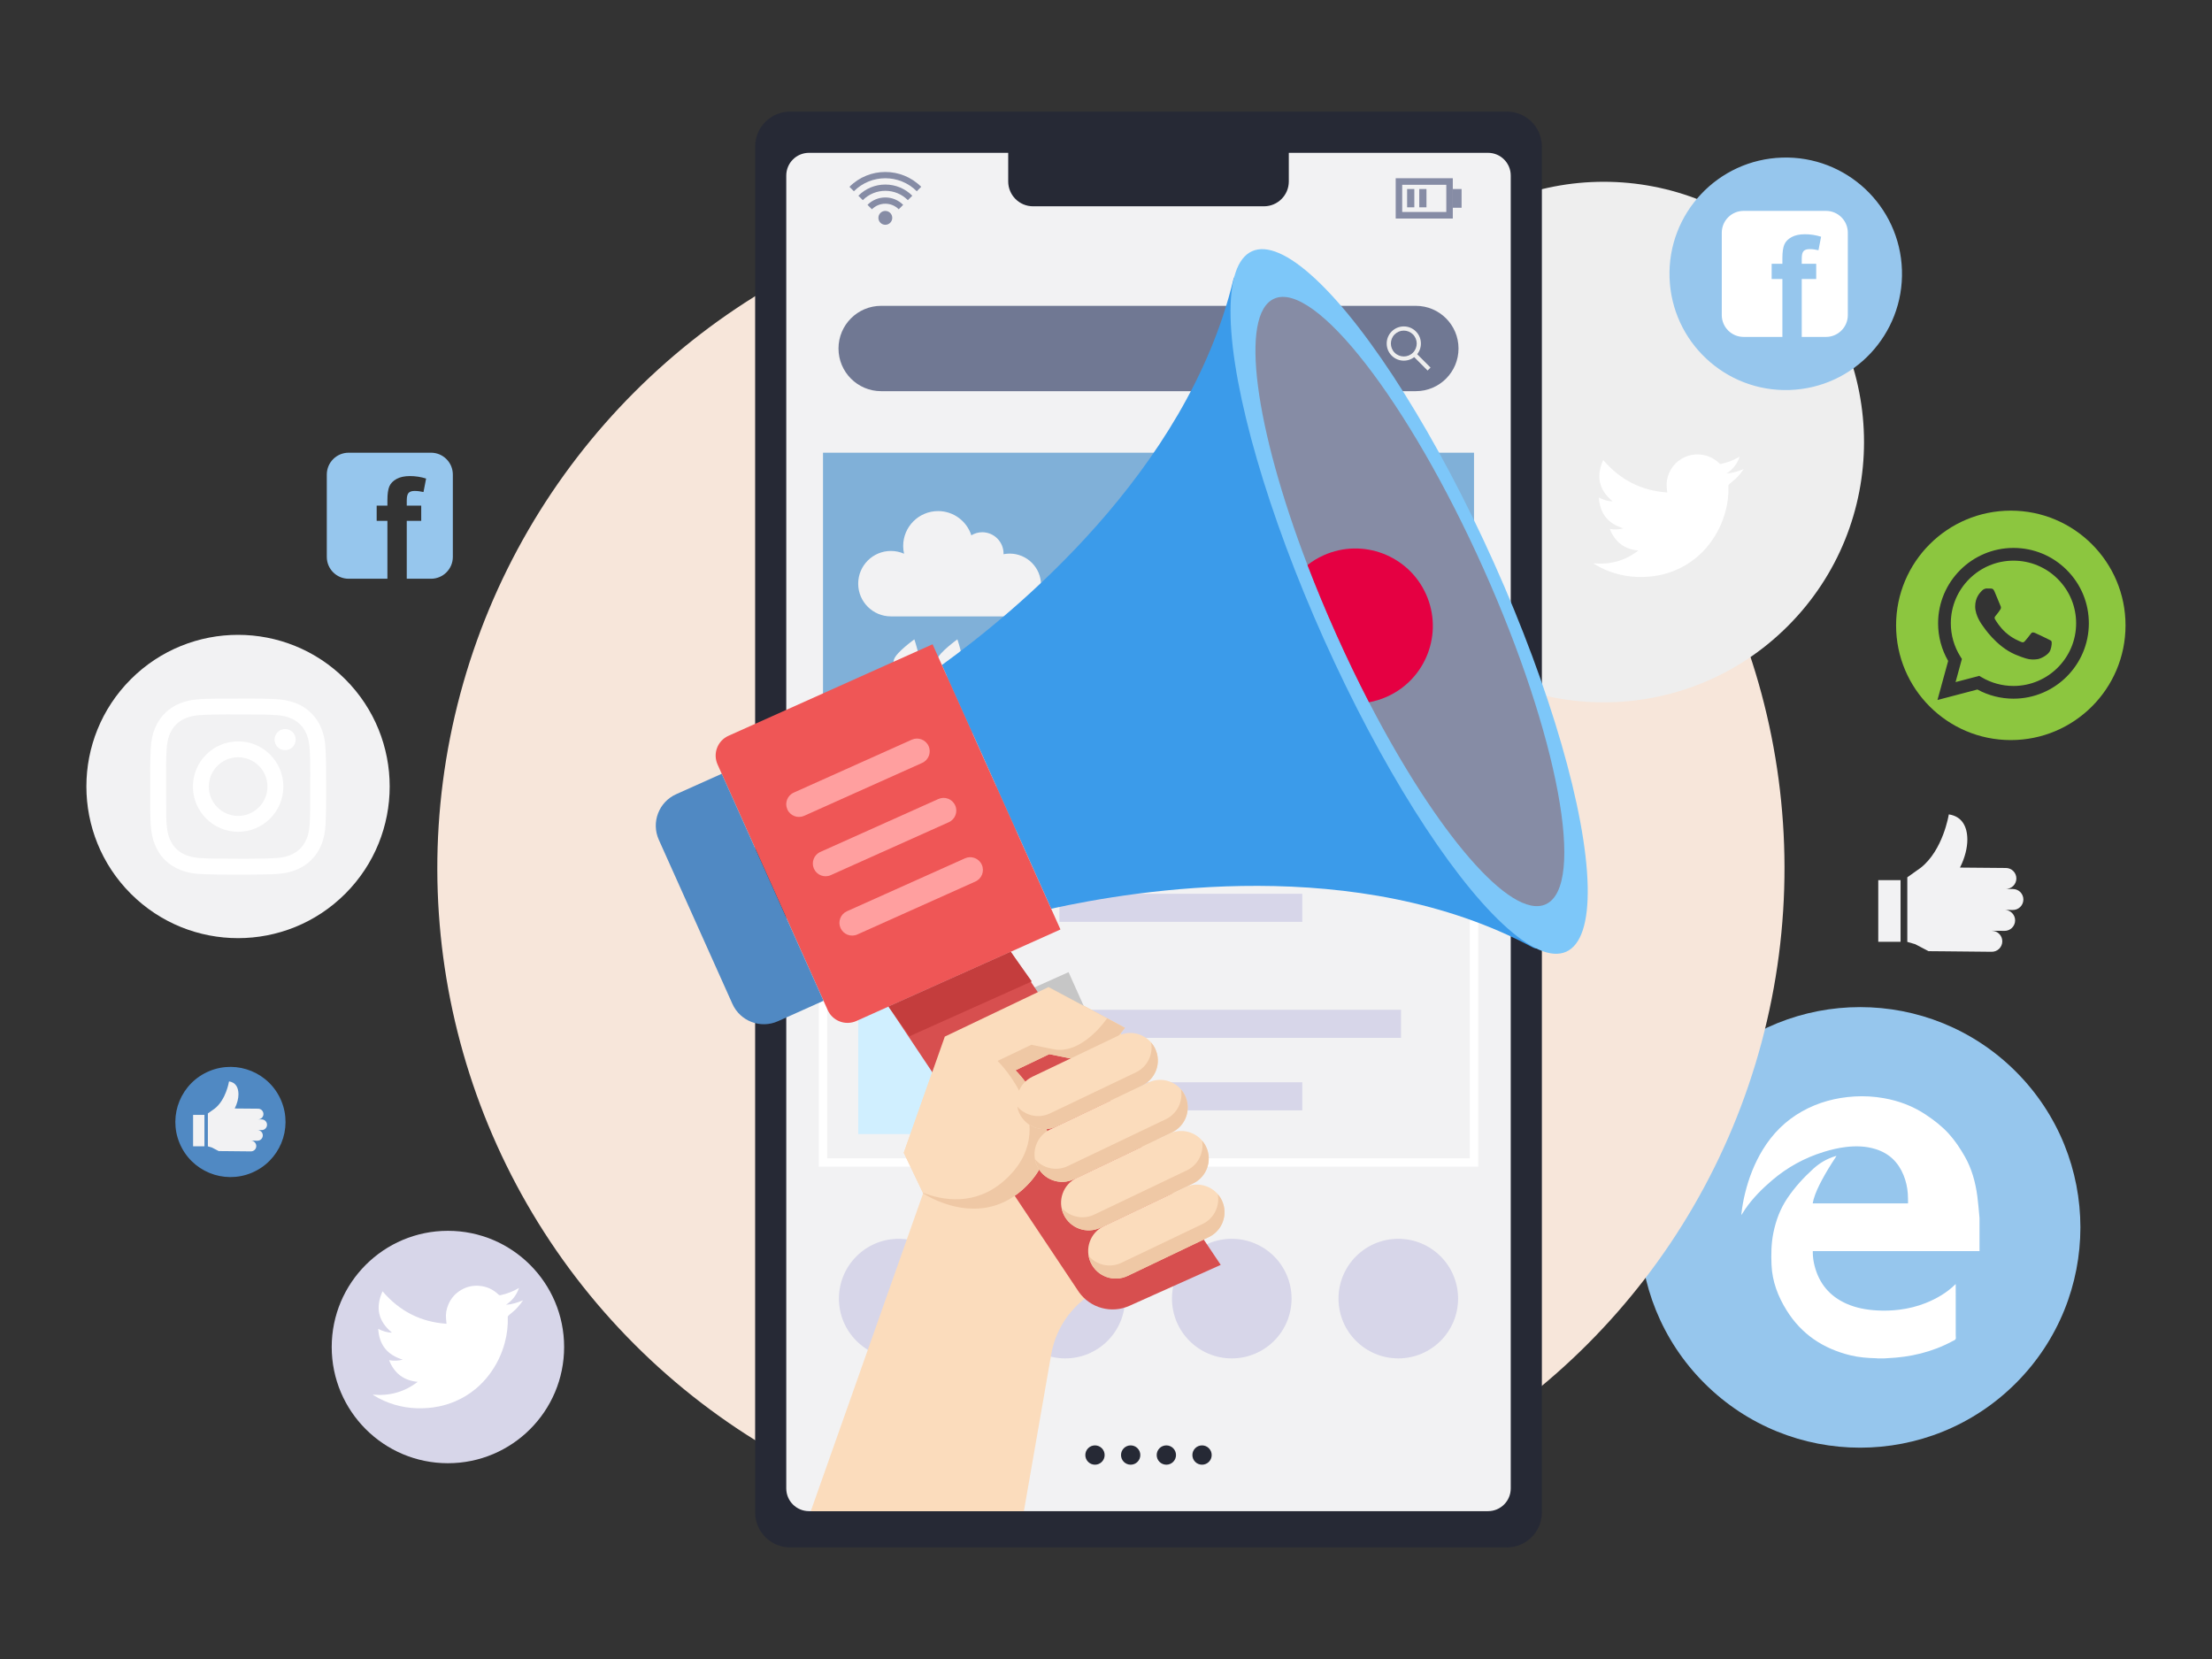 <?xml version="1.0" encoding="utf-8"?>
<svg xmlns="http://www.w3.org/2000/svg" id="Media" style="enable-background:new 0 0 800 600;" version="1.1" viewBox="0 0 800 600" x="0px" y="0px">
<rect x="0" y="0" width="800" height="600" fill="#333333" stroke="none"/>
<g>
	
		<ellipse cx="83.202" cy="405.759" rx="19.919" ry="19.919" style="fill:#5089C3;" transform="matrix(0.924 -0.383 0.383 0.924 -148.944 62.727)"/>
	
		<ellipse cx="672.853" cy="443.878" rx="79.682" ry="79.682" style="fill:#96C6ED;" transform="matrix(0.707 -0.707 0.707 0.707 -116.795 605.788)"/>
	
		<ellipse cx="401.852" cy="313.982" rx="243.646" ry="243.646" style="fill:#F7E6DA;" transform="matrix(0.707 -0.707 0.707 0.707 -104.319 376.115)"/>
	
		<ellipse cx="580.096" cy="159.829" rx="94.146" ry="94.146" style="fill:#EEEEEE;" transform="matrix(0.707 -0.707 0.707 0.707 56.89 457.003)"/>
	<path d="M544.988,559.639H285.761c-6.989,0-12.654-5.665-12.654-12.654V53.015&#xD;&#xA;		c0-6.989,5.665-12.654,12.654-12.654h259.227c6.989,0,12.654,5.665,12.654,12.654v493.969&#xD;&#xA;		C557.642,553.973,551.977,559.639,544.988,559.639z" style="fill:#262935;"/>
	<path d="M538.166,546.529H292.582c-4.539,0-8.218-3.679-8.218-8.218V63.49c0-4.539,3.679-8.218,8.218-8.218&#xD;&#xA;		h245.583c4.539,0,8.218,3.679,8.218,8.218v474.821C546.384,542.849,542.705,546.529,538.166,546.529z" style="fill:#F2F2F3;"/>
	<path d="M457.128,45.1H373.62c-4.964,0-8.988,4.024-8.988,8.987v11.534c0,4.964,4.024,8.988,8.988,8.988&#xD;&#xA;		h83.507c4.964,0,8.988-4.024,8.988-8.988V54.088C466.116,49.124,462.092,45.1,457.128,45.1z" style="fill:#262935;"/>
	<g>
		<circle cx="396.015" cy="526.237" r="3.492" style="fill:#262935;"/>
		<circle cx="408.921" cy="526.237" r="3.492" style="fill:#262935;"/>
		<circle cx="421.827" cy="526.237" r="3.492" style="fill:#262935;"/>
		<circle cx="434.733" cy="526.237" r="3.492" style="fill:#262935;"/>
	</g>
	<path d="M512.061,110.609H318.688c-8.523,0-15.432,6.909-15.432,15.432c0,8.523,6.909,15.432,15.432,15.432&#xD;&#xA;		h193.373c8.523,0,15.432-6.909,15.432-15.432C527.492,117.519,520.583,110.609,512.061,110.609z" style="fill:#707893;"/>
	<g>
		<g>
			<path d="M507.704,130.436c-1.586,0-3.172-0.604-4.378-1.81c-2.413-2.415-2.413-6.343,0-8.757&#xD;&#xA;				c1.17-1.17,2.725-1.814,4.378-1.814c1.654,0,3.209,0.644,4.378,1.814c2.413,2.414,2.413,6.343,0,8.757&#xD;&#xA;				C510.875,129.832,509.289,130.436,507.704,130.436z M507.704,119.569c-1.249,0-2.424,0.487-3.307,1.37&#xD;&#xA;				c-1.823,1.824-1.823,4.791,0,6.615c1.823,1.823,4.791,1.824,6.614,0c1.823-1.824,1.823-4.791,0-6.615&#xD;&#xA;				C510.128,120.056,508.953,119.569,507.704,119.569z" style="fill:#EEEEEE;"/>
		</g>
		<g>
			
				<rect height="7.641" style="fill:#EEEEEE;" transform="matrix(0.707 -0.707 0.707 0.707 58.099 401.873)" width="1.515" x="513.49" y="126.971"/>
		</g>
	</g>
	<g>
		<rect height="6.773" style="fill:#868CA5;" width="3.179" x="525.424" y="68.361"/>
		<path d="M504.776,64.46v14.575h20.648V64.46H504.776z M523.075,76.663h-15.949v-9.831h15.949V76.663z" style="fill:#868CA5;"/>
		<rect height="6.619" style="fill:#868CA5;" width="2.608" x="508.903" y="68.361"/>
		<rect height="6.619" style="fill:#868CA5;" width="2.608" x="513.296" y="68.361"/>
	</g>
	<g>
		<g>
			<path d="M322.698,78.79c0,1.384-1.122,2.507-2.507,2.507s-2.506-1.122-2.506-2.507&#xD;&#xA;				s1.122-2.507,2.506-2.507S322.698,77.406,322.698,78.79z" style="fill:#868CA5;"/>
		</g>
		<g>
			<path d="M315.342,75.69l-1.604-1.604c1.724-1.724,4.016-2.673,6.454-2.673&#xD;&#xA;				c2.438,0,4.729,0.949,6.453,2.673l-1.604,1.604c-1.295-1.295-3.018-2.008-4.849-2.008&#xD;&#xA;				C318.36,73.681,316.638,74.395,315.342,75.69z" style="fill:#868CA5;"/>
		</g>
		<g>
			<path d="M312.042,72.389l-1.604-1.604c2.606-2.606,6.07-4.041,9.754-4.041&#xD;&#xA;				c3.685,0,7.149,1.435,9.753,4.041l-1.604,1.604c-2.177-2.177-5.07-3.376-8.149-3.376&#xD;&#xA;				C317.114,69.013,314.219,70.212,312.042,72.389z" style="fill:#868CA5;"/>
		</g>
		<g>
			<path d="M331.563,69.168c-6.269-6.267-16.471-6.27-22.742,0l-1.604-1.604&#xD;&#xA;				c7.154-7.154,18.796-7.155,25.95,0L331.563,69.168z" style="fill:#868CA5;"/>
		</g>
	</g>
	<rect height="101.509" style="fill:#80B0D8;" width="235.444" x="297.652" y="163.727"/>
	<g>
		<path d="M534.612,421.943H296.137V272.678h238.475V421.943z M299.167,418.913h232.414V275.709H299.167&#xD;&#xA;			V418.913z" style="fill:#FFFFFF;"/>
	</g>
	<g>
		<path d="M365.154,200.215c-0.763,0-1.507,0.078-2.227,0.221c0.001-0.075,0.022-0.146,0.022-0.221&#xD;&#xA;			c0-4.266-3.459-7.725-7.724-7.725c-1.443,0-2.776,0.421-3.932,1.109c-1.634-5.081-6.395-8.76-12.019-8.76&#xD;&#xA;			c-6.974,0-12.628,5.654-12.628,12.628c0,0.962,0.118,1.894,0.321,2.794c-1.456-0.64-3.062-1.001-4.755-1.001&#xD;&#xA;			c-6.535,0-11.833,5.298-11.833,11.833c0,6.535,5.298,11.833,11.833,11.833h42.942c6.271,0,11.355-5.084,11.355-11.356&#xD;&#xA;			C376.509,205.299,371.425,200.215,365.154,200.215z" style="fill:#F2F2F3;"/>
		<g>
			<path d="M332.492,241.371c-0.805,2.527-3.507,3.922-6.033,3.116c-2.527-0.806-3.922-3.507-3.117-6.034&#xD;&#xA;				c0.805-2.527,7.341-7.218,7.341-7.218S333.297,238.844,332.492,241.371z" style="fill:#F2F2F3;"/>
			<path d="M348.056,241.371c-0.805,2.527-3.507,3.922-6.033,3.116c-2.527-0.806-3.922-3.507-3.117-6.034&#xD;&#xA;				s7.341-7.218,7.341-7.218S348.861,238.844,348.056,241.371z" style="fill:#F2F2F3;"/>
			<path d="M363.62,241.371c-0.805,2.527-3.507,3.922-6.033,3.116c-2.527-0.806-3.922-3.507-3.117-6.034&#xD;&#xA;				c0.805-2.527,7.341-7.218,7.341-7.218S364.425,238.844,363.62,241.371z" style="fill:#F2F2F3;"/>
		</g>
	</g>
	<g>
		<path d="M453.617,217.374v-6.358h4.214v6.358h3.908v4.022h-3.908v6.589h-4.214v-6.589h-12.795v-3.37&#xD;&#xA;			l9.158-16.856h4.367l-8.696,16.204H453.617z" style="fill:#FFFFFF;"/>
		<path d="M482.211,207.72c0,2.72-2.068,5.747-4.903,8.812l-6.971,7.392h13.1v4.061H464.36v-3.294&#xD;&#xA;			l9.882-10.611c1.956-1.992,3.256-4.177,3.256-5.708c0-2.146-1.684-3.448-4.482-3.448c-2.336,0-5.056,1.302-7.317,3.372l-1.8-3.486&#xD;&#xA;			c2.913-2.375,6.323-3.832,9.769-3.832C478.723,200.978,482.211,203.621,482.211,207.72z" style="fill:#FFFFFF;"/>
		<path d="M498.34,209.284c0,3.571-2.52,6.026-6.182,6.026c-3.684,0-6.207-2.455-6.207-6.026&#xD;&#xA;			c0-3.593,2.523-6.028,6.207-6.028C495.819,203.256,498.34,205.691,498.34,209.284z M488.517,209.306&#xD;&#xA;			c0,2.299,1.497,3.861,3.64,3.861c2.121,0,3.615-1.563,3.615-3.861c0-2.277-1.494-3.84-3.615-3.84&#xD;&#xA;			C490.015,205.466,488.517,207.029,488.517,209.306z" style="fill:#FFFFFF;"/>
	</g>
	<g>
		<rect height="57.143" style="fill:#B2B2B2;" width="57.143" x="310.378" y="284.468"/>
		<rect height="57.143" style="fill:#D0EFFF;" width="57.143" x="310.378" y="353.01"/>
	</g>
	<rect height="10.159" style="fill:#D7D6E9;" width="123.551" x="383.153" y="297.03"/>
	<rect height="10.159" style="fill:#D7D6E9;" width="87.829" x="383.153" y="323.248"/>
	<rect height="10.159" style="fill:#D7D6E9;" width="123.551" x="383.153" y="365.196"/>
	<rect height="10.159" style="fill:#D7D6E9;" width="87.829" x="383.153" y="391.414"/>
	<circle cx="325.036" cy="469.657" r="21.626" style="fill:#D7D6E9;"/>
	<circle cx="385.262" cy="469.657" r="21.626" style="fill:#D7D6E9;"/>
	<circle cx="445.487" cy="469.657" r="21.626" style="fill:#D7D6E9;"/>
	<circle cx="505.712" cy="469.657" r="21.626" style="fill:#D7D6E9;"/>
	<g>
		<path d="M293.236,546.529h77.066l9.886-56.723c1.807-10.372,8.523-19.228,18.023-23.766l33.055-15.792&#xD;&#xA;			l-27.081-79.961l-24.976-13.304l-37.502,17.917l-14.845,42.006l7.005,14.662L293.236,546.529z" style="fill:#FBDCBC;"/>
		
			<rect height="39.581" style="fill:#C6C6C6;" transform="matrix(0.912 -0.409 0.409 0.912 -118.945 190.873)" width="17.958" x="377.626" y="353.624"/>
		<path d="M558.081,339.256l-53.506-119.321l-53.506-119.321c-1.031-2.301-4.425-1.976-5.013,0.485&#xD;&#xA;			c-16.725,69.923-80.046,121.041-105.414,139.415l19.762,44.069l19.762,44.069c30.594-6.72,110.882-19.998,174.218,14.024&#xD;&#xA;			C556.613,343.874,559.112,341.557,558.081,339.256z" style="fill:#3B9BEA;"/>
		<path d="M383.53,336.156l-73.812,33.098c-3.955,1.773-8.598,0.005-10.371-3.95l-39.83-88.823&#xD;&#xA;			c-1.773-3.955-0.005-8.598,3.95-10.371l73.812-33.099L383.53,336.156z" style="fill:#EF5656;"/>
		<path d="M297.839,361.944l-16.484,7.392c-6.281,2.817-13.656,0.008-16.473-6.273l-26.616-59.354&#xD;&#xA;			c-2.817-6.281-0.008-13.656,6.273-16.473l16.484-7.392L297.839,361.944z" style="fill:#5089C3;"/>
		
			<ellipse cx="509.901" cy="217.547" rx="33.722" ry="138.896" style="fill:#7DC7F9;" transform="matrix(0.912 -0.409 0.409 0.912 -44.376 227.678)"/>
		<path d="M536.492,205.622c27.122,60.483,37.199,114.855,22.52,121.437&#xD;&#xA;			c-12.616,5.657-39.401-25.784-63.892-73.084c-4.015-7.778-7.975-15.97-11.804-24.508c-3.829-8.538-7.311-16.944-10.448-25.116&#xD;&#xA;			c-19.028-49.751-24.688-90.664-12.073-96.321C475.474,101.448,509.37,145.139,536.492,205.622z" style="fill:#868CA5;"/>
		<path d="M515.749,214.924c6.334,14.125,0.014,30.701-14.102,37.031c-2.13,0.955-4.327,1.631-6.527,2.021&#xD;&#xA;			c-4.015-7.778-7.975-15.97-11.804-24.508c-3.829-8.538-7.311-16.944-10.448-25.116c1.754-1.383,3.721-2.575,5.85-3.53&#xD;&#xA;			C492.833,194.492,509.419,200.808,515.749,214.924z" style="fill:#E50042;"/>
		<path d="M441.493,457.461l-33.019,14.806c-6.498,2.914-14.149,0.83-18.273-4.976l-68.856-103.25&#xD;&#xA;			l44.198-19.819L441.493,457.461z" style="fill:#D74F4F;"/>
		<polygon points="373.158,354.944 365.542,344.222 321.344,364.041 328.959,374.763" style="fill:#C43D3D;"/>
		<g>
			<path d="M290.835,295.054l42.69-19.143c2.318-1.04,3.355-3.762,2.315-6.08&#xD;&#xA;				c-1.04-2.318-3.762-3.355-6.08-2.315l-42.69,19.143c-2.318,1.039-3.355,3.761-2.315,6.08&#xD;&#xA;				C285.794,295.056,288.517,296.093,290.835,295.054z" style="fill:#FF9F9F;"/>
			<path d="M339.38,288.97l-42.69,19.143c-2.318,1.039-3.355,3.761-2.315,6.08&#xD;&#xA;				c1.04,2.318,3.762,3.355,6.08,2.315l42.689-19.143c2.318-1.039,3.355-3.762,2.315-6.08&#xD;&#xA;				C344.42,288.967,341.698,287.931,339.38,288.97z" style="fill:#FF9F9F;"/>
			<path d="M349,310.424l-42.689,19.143c-2.318,1.04-3.355,3.762-2.315,6.08&#xD;&#xA;				c1.04,2.318,3.762,3.355,6.08,2.315l42.69-19.143c2.318-1.039,3.355-3.762,2.315-6.08&#xD;&#xA;				C354.041,310.421,351.319,309.385,349,310.424z" style="fill:#FF9F9F;"/>
		</g>
		<path d="M369.649,430.397c22.011-19.435-2.378-43.309-2.378-43.309l12.226-5.841l7.705,1.562&#xD;&#xA;			c10.648,2.354,19.651-11.101,19.651-11.101l-27.646-14.726l-37.502,17.917l-14.845,42.006l7.005,14.662&#xD;&#xA;			C333.865,431.568,353.308,444.826,369.649,430.397z" style="fill:#FBDCBC;"/>
		<path d="M379.208,356.983l-0.054,0.026l21.224,11.305c0,0-9.004,13.455-19.651,11.101l-7.705-1.563&#xD;&#xA;			l-12.227,5.841c0,0,24.389,23.875,2.378,43.309c-10.526,9.294-22.331,7.099-29.405,4.361l0.097,0.204&#xD;&#xA;			c0,0,19.442,13.259,35.784-1.17c22.011-19.435-2.378-43.309-2.378-43.309l12.226-5.841l7.705,1.563&#xD;&#xA;			c10.648,2.354,19.651-11.101,19.651-11.101L379.208,356.983z" style="fill:#EFC8A5;"/>
		<path d="M428.583,429.407l-29.354,14.024c-4.974,2.376-7.079,8.334-4.703,13.308&#xD;&#xA;			c2.376,4.974,8.334,7.08,13.308,4.703l29.354-14.024c4.974-2.376,7.079-8.334,4.703-13.308&#xD;&#xA;			C439.515,429.137,433.557,427.031,428.583,429.407z" style="fill:#FBDCBC;"/>
		<path d="M422.881,410.009l-33.455,15.983c-4.974,2.376-7.079,8.335-4.703,13.308&#xD;&#xA;			c2.376,4.974,8.334,7.079,13.308,4.703l33.454-15.983c4.974-2.376,7.079-8.334,4.703-13.308&#xD;&#xA;			C433.813,409.738,427.855,407.633,422.881,410.009z" style="fill:#FBDCBC;"/>
		<path d="M415.274,391.521l-35.449,16.936c-4.973,2.376-7.079,8.334-4.703,13.308&#xD;&#xA;			c2.376,4.974,8.335,7.079,13.308,4.703l35.449-16.936c4.974-2.376,7.079-8.335,4.703-13.308&#xD;&#xA;			C426.206,391.251,420.248,389.145,415.274,391.521z" style="fill:#FBDCBC;"/>
		<path d="M404.475,374.558l-31.061,14.839c-4.974,2.376-7.079,8.334-4.703,13.308&#xD;&#xA;			c2.376,4.974,8.334,7.079,13.308,4.703l31.061-14.839c4.973-2.376,7.079-8.335,4.703-13.308&#xD;&#xA;			C415.407,374.287,409.448,372.182,404.475,374.558z" style="fill:#FBDCBC;"/>
		<path d="M434.924,442.68l-29.354,14.024c-4.153,1.984-8.983,0.835-11.851-2.49&#xD;&#xA;			c0.156,0.854,0.414,1.703,0.807,2.525c2.376,4.974,8.334,7.08,13.308,4.703l29.354-14.024c4.974-2.376,7.079-8.334,4.703-13.308&#xD;&#xA;			c-0.392-0.821-0.89-1.556-1.457-2.214C441.218,436.216,439.077,440.696,434.924,442.68z" style="fill:#EFC8A5;"/>
		<path d="M429.222,423.282l-33.455,15.983c-4.153,1.984-8.983,0.835-11.851-2.489&#xD;&#xA;			c0.156,0.854,0.414,1.703,0.807,2.525c2.376,4.974,8.334,7.079,13.308,4.703l33.454-15.983c4.974-2.376,7.079-8.334,4.703-13.308&#xD;&#xA;			c-0.392-0.821-0.89-1.556-1.457-2.214C435.516,416.818,433.375,421.298,429.222,423.282z" style="fill:#EFC8A5;"/>
		<path d="M421.615,404.794l-35.449,16.936c-4.152,1.984-8.983,0.835-11.85-2.49&#xD;&#xA;			c0.155,0.855,0.414,1.704,0.806,2.525c2.376,4.974,8.335,7.079,13.308,4.703l35.449-16.936c4.974-2.376,7.079-8.335,4.703-13.308&#xD;&#xA;			c-0.392-0.821-0.89-1.556-1.457-2.214C427.909,398.33,425.768,402.81,421.615,404.794z" style="fill:#EFC8A5;"/>
		<path d="M410.816,387.831l-31.061,14.839c-4.153,1.984-8.983,0.835-11.851-2.489&#xD;&#xA;			c0.156,0.854,0.414,1.703,0.807,2.525c2.376,4.974,8.334,7.079,13.308,4.703l31.061-14.839c4.973-2.376,7.079-8.335,4.703-13.308&#xD;&#xA;			c-0.392-0.821-0.89-1.556-1.457-2.214C417.11,381.367,414.968,385.847,410.816,387.831z" style="fill:#EFC8A5;"/>
	</g>
	<circle cx="161.996" cy="487.167" r="42.026" style="fill:#D7D6E9;"/>
	
		<ellipse cx="86.129" cy="284.468" rx="54.854" ry="54.854" style="fill:#F2F2F3;" transform="matrix(0.707 -0.707 0.707 0.707 -175.923 144.221)"/>
	
		<ellipse cx="645.498" cy="99.059" rx="42.026" ry="42.026" style="fill:#96C6ED;" transform="matrix(1 -0.032 0.032 1 -2.829 20.62)"/>
	<path d="M660.389,76.267h-29.783c-4.363,0-7.901,3.537-7.901,7.901v29.783c0,4.363,3.538,7.9,7.901,7.9&#xD;&#xA;		h14.021v-20.945h-3.885v-5.504h3.885V93.41c0-2.225,0.237-3.885,0.708-4.981c0.475-1.096,1.346-1.988,2.617-2.678&#xD;&#xA;		c1.269-0.688,2.876-1.033,4.819-1.033c1.993,0,3.944,0.299,5.852,0.896l-0.946,4.881c-1.112-0.265-2.184-0.398-3.214-0.398&#xD;&#xA;		c-1.012,0-1.738,0.236-2.178,0.711c-0.441,0.472-0.661,1.381-0.661,2.726v1.868h5.23v5.504h-5.23v20.945h8.765&#xD;&#xA;		c4.363,0,7.901-3.537,7.901-7.9V84.168C668.29,79.804,664.752,76.267,660.389,76.267z" style="fill:#FFFFFF;"/>
	<path d="M155.875,163.727h-29.783c-4.363,0-7.901,3.537-7.901,7.9v29.783c0,4.363,3.538,7.9,7.901,7.9&#xD;&#xA;		h14.021v-20.945h-3.885v-5.504h3.885v-1.992c0-2.225,0.237-3.885,0.708-4.981c0.475-1.096,1.346-1.988,2.617-2.678&#xD;&#xA;		c1.269-0.689,2.876-1.033,4.818-1.033c1.993,0,3.944,0.299,5.852,0.896l-0.946,4.881c-1.112-0.265-2.184-0.398-3.214-0.398&#xD;&#xA;		c-1.012,0-1.738,0.236-2.178,0.711c-0.441,0.471-0.661,1.382-0.661,2.726v1.868h5.23v5.504h-5.23v20.945h8.765&#xD;&#xA;		c4.363,0,7.901-3.537,7.901-7.9v-29.783C163.775,167.264,160.237,163.727,155.875,163.727z" style="fill:#96C6ED;"/>
	<g>
		<path d="M727.235,184.679c-22.911,0-41.49,18.579-41.49,41.49s18.579,41.49,41.49,41.49&#xD;&#xA;			c22.911,0,41.49-18.579,41.49-41.49S750.146,184.679,727.235,184.679z M728.201,252.688&#xD;&#xA;			C728.2,252.688,728.201,252.688,728.201,252.688h-0.011c-4.563-0.002-9.046-1.146-13.028-3.317l-14.451,3.79l3.868-14.122&#xD;&#xA;			c-2.386-4.132-3.641-8.821-3.639-13.624c0.006-15.026,12.235-27.25,27.261-27.25c7.292,0.003,14.137,2.841,19.283,7.992&#xD;&#xA;			c5.147,5.151,7.98,11.998,7.977,19.28C755.454,240.462,743.224,252.688,728.201,252.688z" style="fill:#8CC63F;"/>
		<path d="M728.21,202.768c-12.498,0-22.662,10.16-22.668,22.649c-0.001,4.28,1.197,8.448,3.465,12.054&#xD;&#xA;			l0.539,0.857l-2.289,8.359l8.576-2.249l0.828,0.491c3.478,2.064,7.466,3.156,11.532,3.157h0.009&#xD;&#xA;			c12.488,0,22.652-10.161,22.658-22.65c0.002-6.053-2.352-11.743-6.63-16.024C739.95,205.129,734.261,202.77,728.21,202.768z&#xD;&#xA;			 M741.537,235.154c-0.568,1.59-3.289,3.042-4.597,3.238c-1.174,0.175-2.658,0.248-4.29-0.27c-0.99-0.314-2.258-0.733-3.884-1.435&#xD;&#xA;			c-6.832-2.949-11.295-9.827-11.635-10.281c-0.341-0.454-2.781-3.693-2.781-7.044c0-3.351,1.76-4.999,2.384-5.68&#xD;&#xA;			c0.625-0.682,1.363-0.852,1.817-0.852c0.454,0,0.908,0.004,1.305,0.024c0.418,0.021,0.98-0.159,1.532,1.169&#xD;&#xA;			c0.568,1.364,1.93,4.715,2.1,5.055c0.17,0.341,0.284,0.739,0.057,1.193c-0.227,0.455-0.982,1.435-1.703,2.329&#xD;&#xA;			c-0.302,0.375-0.696,0.708-0.299,1.39c0.397,0.681,1.765,2.911,3.789,4.717c2.602,2.32,4.797,3.038,5.478,3.38&#xD;&#xA;			c0.681,0.341,1.078,0.284,1.476-0.17c0.397-0.454,1.703-1.988,2.156-2.67c0.454-0.682,0.909-0.568,1.533-0.341&#xD;&#xA;			c0.625,0.227,3.973,1.874,4.654,2.215c0.681,0.341,1.135,0.511,1.305,0.796C742.104,232.201,742.104,233.564,741.537,235.154z" style="fill:#8CC63F;"/>
	</g>
	<path d="M134.815,504.387c6.059,0.543,11.466-0.94,16.242-4.628c-5.02-0.495-8.452-3.029-10.334-7.836&#xD;&#xA;		c1.702,0.309,3.277,0.25,4.968-0.186c-5.595-1.675-8.54-5.316-8.907-11.135c1.616,0.816,3.202,1.352,4.967,1.353&#xD;&#xA;		c-4.977-4.109-6.058-9.052-3.399-14.945c6.126,7.176,13.765,11.111,23.14,11.749c-0.066-0.707-0.125-1.322-0.181-1.936&#xD;&#xA;		c-0.158-1.741,0.155-3.411,0.833-5.007c0.973-2.289,2.544-4.075,4.699-5.322c2.003-1.159,4.165-1.634,6.478-1.451&#xD;&#xA;		c2.745,0.217,5.081,1.3,7.044,3.224c0.134,0.131,0.422,0.206,0.609,0.166c2.339-0.497,4.548-1.344,6.729-2.623&#xD;&#xA;		c-0.909,2.636-2.464,4.603-4.69,6.083c2.12-0.151,4.113-0.774,6.163-1.613c-0.351,0.486-0.629,0.892-0.93,1.28&#xD;&#xA;		c-0.303,0.389-0.62,0.767-0.949,1.134c-0.339,0.379-0.677,0.763-1.055,1.102c-0.734,0.657-1.494,1.285-2.245,1.923&#xD;&#xA;		c-0.202,0.171-0.364,0.33-0.352,0.648c0.11,3.126-0.257,6.198-1.069,9.219c-1.15,4.276-3.05,8.179-5.74,11.701&#xD;&#xA;		c-1.41,1.845-2.996,3.519-4.78,4.999c-2.267,1.88-4.757,3.4-7.474,4.552c-1.913,0.811-3.886,1.421-5.917,1.832&#xD;&#xA;		c-2.687,0.544-5.4,0.734-8.145,0.633c-2.657-0.099-5.249-0.529-7.79-1.274c-2.711-0.795-5.265-1.953-7.668-3.439&#xD;&#xA;		C134.991,504.545,134.932,504.483,134.815,504.387z" style="fill:#FFFFFF;"/>
	<path d="M576.29,203.739c6.059,0.542,11.466-0.941,16.242-4.628c-5.02-0.495-8.452-3.029-10.334-7.837&#xD;&#xA;		c1.702,0.309,3.277,0.25,4.968-0.186c-5.595-1.675-8.54-5.317-8.907-11.135c1.616,0.816,3.202,1.352,4.968,1.353&#xD;&#xA;		c-4.977-4.109-6.058-9.052-3.399-14.945c6.126,7.176,13.765,11.111,23.14,11.749c-0.066-0.707-0.125-1.322-0.181-1.936&#xD;&#xA;		c-0.158-1.742,0.155-3.411,0.833-5.007c0.973-2.289,2.544-4.075,4.699-5.322c2.003-1.159,4.165-1.634,6.478-1.451&#xD;&#xA;		c2.745,0.217,5.081,1.3,7.044,3.224c0.134,0.131,0.422,0.205,0.609,0.166c2.339-0.497,4.548-1.344,6.729-2.623&#xD;&#xA;		c-0.909,2.636-2.464,4.603-4.69,6.083c2.12-0.151,4.113-0.774,6.163-1.613c-0.351,0.486-0.629,0.892-0.93,1.28&#xD;&#xA;		c-0.303,0.389-0.62,0.767-0.949,1.134c-0.339,0.379-0.677,0.763-1.055,1.102c-0.734,0.657-1.494,1.285-2.245,1.923&#xD;&#xA;		c-0.202,0.171-0.364,0.33-0.352,0.648c0.11,3.126-0.257,6.198-1.069,9.219c-1.15,4.276-3.05,8.179-5.74,11.701&#xD;&#xA;		c-1.41,1.845-2.996,3.519-4.78,4.999c-2.267,1.88-4.757,3.4-7.474,4.551c-1.913,0.811-3.886,1.421-5.918,1.832&#xD;&#xA;		c-2.687,0.544-5.4,0.734-8.145,0.633c-2.657-0.098-5.249-0.529-7.79-1.274c-2.711-0.795-5.265-1.954-7.668-3.439&#xD;&#xA;		C576.466,203.897,576.407,203.835,576.29,203.739z" style="fill:#FFFFFF;"/>
	<g>
		<path d="M86.148,252.617c2.896,0.02,5.793,0.022,8.689,0.065c1.697,0.025,3.394,0.092,5.089,0.184&#xD;&#xA;			c2.181,0.119,4.32,0.482,6.396,1.192c2.961,1.012,5.421,2.735,7.414,5.139c1.39,1.677,2.344,3.583,2.993,5.652&#xD;&#xA;			c0.473,1.508,0.797,3.051,0.901,4.625c0.134,2.039,0.265,4.082,0.284,6.124c0.047,5.203,0.054,10.406,0.031,15.608&#xD;&#xA;			c-0.011,2.36-0.097,4.721-0.211,7.079c-0.121,2.491-0.558,4.929-1.52,7.246c-1.791,4.314-4.862,7.346-9.19,9.096&#xD;&#xA;			c-1.689,0.683-3.454,1.077-5.26,1.292c-1.96,0.233-3.931,0.287-5.901,0.326c-2.202,0.044-4.405,0.064-6.607,0.069&#xD;&#xA;			c-3.353,0.007-6.706,0.016-10.059-0.022c-2.299-0.027-4.599-0.098-6.896-0.212c-2.354-0.116-4.662-0.521-6.872-1.379&#xD;&#xA;			c-4.541-1.762-7.709-4.91-9.493-9.443c-0.692-1.759-1.085-3.592-1.284-5.468c-0.227-2.145-0.298-4.299-0.312-6.451&#xD;&#xA;			c-0.035-5.233-0.049-10.467-0.026-15.7c0.01-2.323,0.097-4.648,0.21-6.969c0.131-2.678,0.622-5.292,1.728-7.752&#xD;&#xA;			c1.816-4.043,4.789-6.903,8.904-8.562c1.81-0.73,3.698-1.156,5.636-1.355c2.521-0.259,5.052-0.311,7.583-0.33&#xD;&#xA;			c2.592-0.02,5.184-0.004,7.777-0.004C86.148,252.65,86.148,252.633,86.148,252.617z M86.13,310.542c0,0.018,0,0.035,0,0.053&#xD;&#xA;			c3.121-0.027,6.243-0.03,9.364-0.089c1.714-0.032,3.428-0.131,5.139-0.251c1.411-0.099,2.79-0.398,4.117-0.907&#xD;&#xA;			c2.869-1.1,4.912-3.062,6.108-5.893c0.75-1.776,1.047-3.655,1.146-5.563c0.096-1.847,0.173-3.697,0.186-5.546&#xD;&#xA;			c0.031-4.32,0.023-8.641,0.022-12.962c-0.001-3.036-0.032-6.073-0.269-9.102c-0.122-1.564-0.422-3.093-0.993-4.563&#xD;&#xA;			c-1.018-2.623-2.8-4.546-5.333-5.754c-1.775-0.847-3.68-1.204-5.627-1.333c-1.414-0.094-2.831-0.159-4.248-0.187&#xD;&#xA;			c-2.287-0.044-4.576-0.065-6.863-0.063c-4.758,0.005-9.517-0.056-14.274,0.126c-1.398,0.054-2.796,0.11-4.18,0.336&#xD;&#xA;			c-1.54,0.251-3.034,0.661-4.398,1.43c-2.4,1.353-4.037,3.349-4.914,5.969c-0.524,1.564-0.777,3.177-0.86,4.814&#xD;&#xA;			c-0.091,1.805-0.179,3.612-0.184,5.418c-0.013,5.878-0.006,11.757,0.033,17.635c0.012,1.841,0.076,3.686,0.314,5.518&#xD;&#xA;			c0.178,1.375,0.489,2.719,1.046,3.99c1.271,2.902,3.429,4.846,6.424,5.869c1.567,0.535,3.187,0.781,4.831,0.866&#xD;&#xA;			c1.738,0.089,3.478,0.162,5.217,0.181C80.665,310.564,83.397,310.542,86.13,310.542z" style="fill:#FFFFFF;"/>
		<path d="M86.135,268.122c9.037,0.009,16.357,7.34,16.345,16.37c-0.012,9.026-7.342,16.346-16.36,16.337&#xD;&#xA;			c-9.043-0.009-16.366-7.352-16.345-16.388C69.796,275.422,77.124,268.113,86.135,268.122z M86.122,273.87&#xD;&#xA;			c-5.857,0.005-10.591,4.737-10.601,10.598c-0.009,5.857,4.738,10.609,10.603,10.615c5.859,0.005,10.609-4.744,10.61-10.608&#xD;&#xA;			C96.736,278.614,91.984,273.865,86.122,273.87z" style="fill:#FFFFFF;"/>
		<path d="M103.12,271.305c-2.116-0.001-3.826-1.718-3.821-3.835c0.005-2.108,1.716-3.812,3.825-3.81&#xD;&#xA;			c2.12,0.002,3.826,1.714,3.819,3.833C106.937,269.603,105.229,271.306,103.12,271.305z" style="fill:#FFFFFF;"/>
	</g>
	<g>
		<path d="M681.375,491.283c-0.782,0-1.564,0-2.345,0c-0.14-0.017-0.279-0.047-0.419-0.05&#xD;&#xA;			c-3.201-0.072-6.387-0.323-9.501-1.094c-9.754-2.412-17.568-7.584-22.94-16.214c-3.146-5.053-5.219-10.445-5.476-16.463&#xD;&#xA;			c-0.165-3.868-0.108-7.712,0.66-11.524c0.916-4.545,2.512-8.826,5.122-12.669c2.659-3.915,5.831-7.4,9.336-10.575&#xD;&#xA;			c2.346-2.126,5.021-3.697,8.08-4.576c0.082-0.023,0.168-0.033,0.305-0.059c-0.116,0.179-0.197,0.307-0.281,0.434&#xD;&#xA;			c-1.794,2.716-3.51,5.479-5.034,8.356c-1.18,2.226-2.281,4.489-2.974,6.924c-0.133,0.467-0.212,0.949-0.32,1.448&#xD;&#xA;			c11.543,0,22.992,0,34.452,0c0.013-0.115,0.035-0.208,0.033-0.3c-0.026-1.088-0.014-2.178-0.092-3.262&#xD;&#xA;			c-0.162-2.266-0.656-4.466-1.505-6.575c-1.918-4.766-5.274-8.004-10.219-9.52c-3.514-1.077-7.101-1.169-10.719-0.729&#xD;&#xA;			c-2.729,0.332-5.392,0.968-8.015,1.783c-6.88,2.136-13.066,5.523-18.557,10.194c-3.623,3.082-6.966,6.419-9.693,10.336&#xD;&#xA;			c-0.51,0.733-0.974,1.498-1.478,2.277c0-0.151-0.012-0.276,0.002-0.398c0.274-2.53,0.723-5.029,1.332-7.499&#xD;&#xA;			c1.369-5.555,3.41-10.836,6.403-15.73c3.554-5.811,8.219-10.486,14.174-13.839c5.911-3.328,12.291-5.009,19.033-5.409&#xD;&#xA;			c3.548-0.21,7.072,0,10.574,0.618c5.447,0.961,10.516,2.866,15.136,5.939c3.007,2.001,5.853,4.187,8.299,6.864&#xD;&#xA;			c2.289,2.506,4.145,5.319,5.825,8.25c2.555,4.458,3.869,9.323,4.549,14.373c0.294,2.179,0.456,4.376,0.675,6.565&#xD;&#xA;			c0.046,0.457,0.081,0.915,0.122,1.373c0,3.98,0,7.961,0,11.941c-0.19,0.001-0.379,0.003-0.568,0.003c-19.733,0-39.465,0-59.198,0&#xD;&#xA;			c-0.164,0-0.328,0-0.486,0c-0.022,0.058-0.042,0.09-0.044,0.124c-0.006,0.094-0.007,0.189-0.006,0.284&#xD;&#xA;			c0.005,1.701,0.243,3.373,0.671,5.015c1.653,6.345,5.452,10.889,11.446,13.574c3.534,1.583,7.278,2.244,11.116,2.467&#xD;&#xA;			c2.701,0.157,5.395,0.065,8.081-0.27c3.3-0.412,6.503-1.202,9.59-2.437c3.958-1.584,7.579-3.711,10.643-6.716&#xD;&#xA;			c0.029-0.028,0.068-0.045,0.147-0.097c0,0.181,0,0.308,0,0.435c0.002,6.052,0.005,12.105,0.005,18.157&#xD;&#xA;			c0,0.449,0.139,0.993-0.064,1.32c-0.222,0.358-0.758,0.532-1.174,0.756c-7.317,3.927-15.18,5.763-23.43,6.12&#xD;&#xA;			C682.222,491.228,681.798,491.258,681.375,491.283z" style="fill:#FFFFFF;"/>
	</g>
	<g>
		<path d="M96.571,406.795c0.009-1.066-0.848-1.939-1.915-1.948l-1.326-0.012&#xD;&#xA;			c1.067,0.009,1.938-0.848,1.948-1.914c0.009-1.067-0.848-1.939-1.914-1.948l-8.477-0.074c0.917-1.788,1.367-3.675,1.358-5.175&#xD;&#xA;			c-0.013-2.428-1.012-4.267-3.415-4.625c-0.011,0.07-1.052,6.598-5.183,9.84l-2.465,1.754v11.895l1.457,0.426l2.454,1.285&#xD;&#xA;			l3.165,0.028h0.001l8.477,0.085c1.067,0.009,1.939-0.848,1.948-1.914c0.01-1.067-0.847-1.939-1.914-1.948l0.008-0.011l2.321,0.02&#xD;&#xA;			c1.066,0.009,1.938-0.848,1.948-1.914c0.009-1.066-0.848-1.939-1.914-1.948v0l1.489,0.013&#xD;&#xA;			C95.689,408.719,96.561,407.862,96.571,406.795z" style="fill:#F2F2F3;"/>
		<rect height="11.357" style="fill:#F2F2F3;" width="4.109" x="69.834" y="403.215"/>
	</g>
	<g>
		<path d="M731.784,325.345c0.018-2.094-1.664-3.806-3.758-3.824l-2.602-0.023&#xD;&#xA;			c2.094,0.018,3.805-1.664,3.824-3.758c0.018-2.094-1.665-3.806-3.758-3.824l-16.64-0.146c1.801-3.51,2.683-7.214,2.667-10.158&#xD;&#xA;			c-0.025-4.767-1.987-8.376-6.703-9.08c-0.021,0.138-2.065,12.953-10.174,19.316l-4.838,3.444v23.35l2.86,0.836l4.816,2.521&#xD;&#xA;			l6.214,0.054h0.001l16.64,0.167c2.094,0.018,3.806-1.664,3.823-3.758c0.019-2.094-1.663-3.806-3.757-3.824l0.016-0.021l4.556,0.04&#xD;&#xA;			c2.093,0.018,3.805-1.664,3.825-3.758c0.018-2.094-1.664-3.806-3.758-3.824v0l2.922,0.026&#xD;&#xA;			C730.053,329.121,731.765,327.439,731.784,325.345z" style="fill:#F2F2F3;"/>
		<rect height="22.295" style="fill:#F2F2F3;" width="8.067" x="679.299" y="318.316"/>
	</g>
</g>
</svg>
